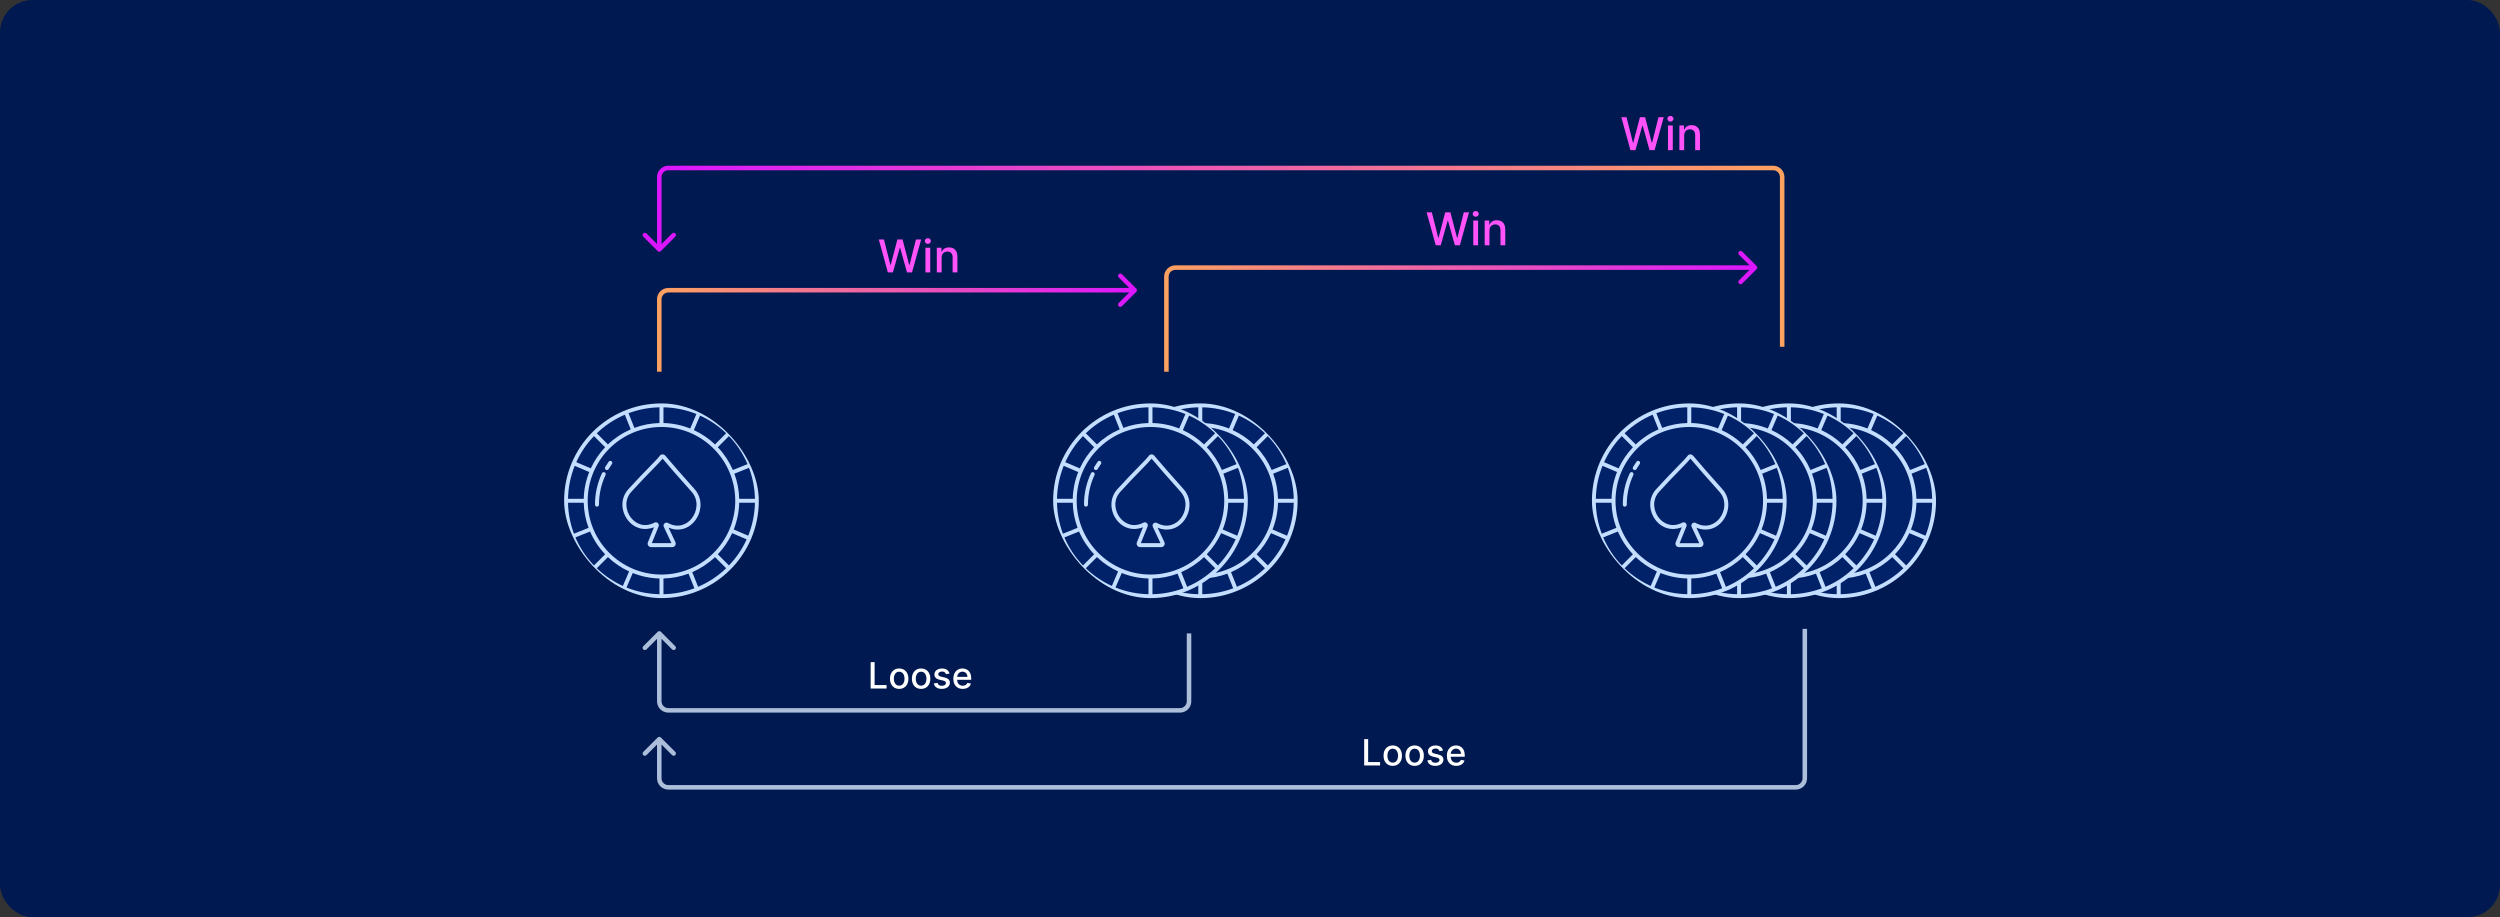 <svg xmlns="http://www.w3.org/2000/svg" width="616" height="226" viewBox="0 0 616 226" fill="none"><rect x="0" y="0" width="616" height="226" fill="#333333" stroke="none"/><rect width="616" height="226" rx="8" fill="#001950"></rect><g clip-path="url(#clip0_7718_34027)"><rect x="139" y="99.401" width="47.973" height="47.973" rx="23.986" fill="#C4DEFF"></rect><path fill-rule="evenodd" clip-rule="evenodd" d="M163.477 104.235C165.737 104.29 167.969 104.748 170.068 105.586L171.596 102.013C169.012 100.975 166.261 100.415 163.477 100.361V104.235ZM149.797 109.505L147.051 106.759C149.058 104.828 151.399 103.278 153.961 102.185L155.407 105.793C153.333 106.691 151.434 107.947 149.797 109.505ZM146.357 107.452L149.103 110.198C147.648 111.728 146.455 113.488 145.571 115.406L141.997 113.877C143.076 111.503 144.55 109.331 146.357 107.452ZM143.834 123.878H139.96C140.011 126.484 140.505 129.063 141.42 131.504L145.027 130.058C144.289 128.079 143.886 125.99 143.834 123.878ZM141.612 114.778L145.185 116.306C144.347 118.406 143.889 120.638 143.834 122.898H139.96C140.014 120.113 140.574 117.362 141.612 114.778ZM179.616 107.452C181.547 109.459 183.096 111.8 184.189 114.362L180.581 115.808C179.683 113.734 178.427 111.835 176.87 110.198L179.616 107.452ZM180.948 116.717C181.686 118.697 182.089 120.785 182.141 122.898H186.015C185.964 120.291 185.47 117.712 184.554 115.271L180.948 116.717ZM162.495 100.361V104.235C160.383 104.287 158.295 104.69 156.315 105.428L154.869 101.821C157.31 100.906 159.889 100.412 162.495 100.361ZM178.923 106.759C177.044 104.952 174.871 103.477 172.498 102.398L170.969 105.973C172.887 106.856 174.646 108.049 176.177 109.505L178.923 106.759ZM141.785 132.414L145.393 130.968C146.291 133.041 147.547 134.94 149.104 136.578L146.358 139.324C144.428 137.317 142.878 134.975 141.785 132.414ZM160.773 115.688L160.773 115.688L160.766 115.696L160.755 115.706L160.755 115.706L160.755 115.706L160.755 115.707C159.462 117.028 157.693 118.835 155.571 121.173C153.705 123.229 154.201 125.913 155.451 127.537C156.583 129.007 158.705 130.105 161.261 128.776C161.395 128.707 161.546 128.68 161.695 128.7C161.844 128.719 161.984 128.784 162.095 128.885C162.206 128.986 162.284 129.118 162.317 129.265C162.351 129.412 162.338 129.565 162.282 129.704L160.611 133.836H165.451L163.565 129.818C163.499 129.678 163.479 129.52 163.509 129.367C163.538 129.214 163.615 129.075 163.728 128.969C163.842 128.862 163.986 128.795 164.141 128.776C164.295 128.757 164.452 128.787 164.587 128.863C167.135 130.261 169.278 129.203 170.436 127.747C171.804 126.025 172.234 123.213 170.408 121.171C166.858 117.202 164.975 115.026 163.27 113.014C162.789 113.627 161.969 114.465 160.773 115.688ZM162.988 105.209C173.012 105.209 181.166 113.364 181.166 123.388C181.166 133.412 173.011 141.567 162.988 141.567C152.964 141.567 144.809 133.412 144.809 123.388C144.809 113.364 152.963 105.209 162.988 105.209ZM147.587 124.35C147.581 121.819 148.135 119.317 149.208 117.024C149.262 116.907 149.267 116.772 149.222 116.651C149.178 116.53 149.087 116.431 148.97 116.376C148.853 116.322 148.719 116.315 148.597 116.359C148.475 116.403 148.376 116.493 148.32 116.609C147.186 119.032 146.6 121.675 146.606 124.35C146.606 124.48 146.658 124.605 146.75 124.697C146.842 124.789 146.967 124.84 147.096 124.84C147.226 124.84 147.351 124.789 147.443 124.697C147.535 124.605 147.587 124.48 147.587 124.35ZM149.969 115.578C150.22 115.15 150.493 114.728 150.78 114.323V114.324C150.856 114.218 150.886 114.086 150.864 113.958C150.842 113.83 150.77 113.716 150.664 113.64C150.558 113.565 150.427 113.535 150.299 113.557C150.171 113.579 150.056 113.65 149.981 113.756C149.678 114.184 149.389 114.63 149.124 115.081C149.09 115.137 149.068 115.199 149.059 115.263C149.049 115.327 149.053 115.392 149.068 115.455C149.084 115.518 149.113 115.577 149.152 115.629C149.19 115.681 149.239 115.724 149.295 115.757C149.351 115.79 149.413 115.812 149.477 115.82C149.541 115.829 149.607 115.825 149.669 115.808C149.732 115.792 149.791 115.763 149.842 115.723C149.894 115.684 149.937 115.634 149.969 115.578ZM168.155 130.359C169.335 130.075 170.39 129.383 171.205 128.357C172.829 126.313 173.329 122.964 171.141 120.517C167.547 116.499 165.665 114.323 163.946 112.293C163.858 112.186 163.747 112.101 163.622 112.043C163.497 111.986 163.361 111.957 163.223 111.959C163.099 111.963 162.977 111.996 162.868 112.053C162.758 112.111 162.663 112.193 162.59 112.293C162.166 112.864 161.286 113.764 160.067 115.009L160.061 115.016C158.762 116.344 156.985 118.16 154.847 120.514C153.867 121.575 153.336 122.974 153.365 124.418C153.393 125.766 153.853 127.068 154.677 128.134C156.275 130.209 158.761 130.872 161.144 129.909L159.64 133.629C159.587 133.76 159.567 133.902 159.582 134.043C159.597 134.183 159.646 134.318 159.725 134.435C159.804 134.553 159.91 134.649 160.035 134.715C160.16 134.781 160.299 134.816 160.441 134.816H165.637C165.783 134.816 165.926 134.779 166.053 134.709C166.18 134.639 166.288 134.538 166.366 134.416C166.444 134.293 166.49 134.153 166.499 134.007C166.508 133.862 166.481 133.717 166.419 133.586L164.749 130.028C165.886 130.509 167.051 130.624 168.155 130.359ZM149.797 137.271L147.051 140.017C148.93 141.824 151.103 143.298 153.476 144.377L155.005 140.803C153.087 139.919 151.327 138.726 149.797 137.271ZM172.013 144.59L170.566 140.982C172.64 140.084 174.539 138.828 176.176 137.271L178.922 140.017C176.915 141.947 174.574 143.497 172.013 144.59ZM163.477 142.54V146.414C166.083 146.363 168.662 145.87 171.103 144.954L169.657 141.347C167.677 142.085 165.589 142.488 163.477 142.54ZM162.497 146.415C159.712 146.36 156.961 145.801 154.377 144.763L155.905 141.19C158.005 142.028 160.237 142.485 162.497 142.54V146.415ZM176.87 136.578L179.616 139.324C181.423 137.445 182.897 135.272 183.976 132.899L180.402 131.37C179.519 133.288 178.325 135.047 176.87 136.578ZM184.362 131.998L180.789 130.469C181.627 128.37 182.084 126.138 182.14 123.878H186.014C185.96 126.662 185.4 129.413 184.362 131.998Z" fill="#012169"></path></g><rect x="271.762" y="99.401" width="47.973" height="47.973" rx="23.986" fill="#C4DEFF"></rect><path fill-rule="evenodd" clip-rule="evenodd" d="M296.239 104.235C298.499 104.29 300.731 104.748 302.831 105.586L304.359 102.013C301.775 100.975 299.024 100.415 296.239 100.361V104.235ZM282.558 109.505L279.813 106.759C281.82 104.828 284.161 103.278 286.722 102.185L288.168 105.793C286.095 106.691 284.196 107.947 282.558 109.505ZM279.121 107.452L281.867 110.198C280.412 111.728 279.218 113.488 278.335 115.406L274.761 113.877C275.839 111.503 277.314 109.331 279.121 107.452ZM276.597 123.878H272.723C272.774 126.484 273.268 129.063 274.183 131.504L277.79 130.059C277.052 128.079 276.649 125.99 276.597 123.878ZM274.375 114.778L277.947 116.306C277.11 118.406 276.652 120.638 276.597 122.898H272.723C272.777 120.113 273.337 117.362 274.375 114.778ZM312.379 107.452C314.309 109.459 315.859 111.8 316.952 114.362L313.344 115.808C312.446 113.734 311.19 111.835 309.633 110.198L312.379 107.452ZM313.711 116.717C314.448 118.697 314.851 120.786 314.903 122.898H318.777C318.726 120.291 318.232 117.712 317.317 115.271L313.711 116.717ZM295.258 100.361V104.235C293.146 104.287 291.057 104.69 289.077 105.428L287.632 101.821C290.073 100.906 292.652 100.412 295.258 100.361ZM311.685 106.759C309.806 104.952 307.634 103.477 305.26 102.398L303.731 105.973C305.65 106.856 307.409 108.049 308.939 109.505L311.685 106.759ZM274.548 132.414L278.156 130.968C279.054 133.041 280.31 134.941 281.867 136.578L279.121 139.324C277.191 137.317 275.641 134.975 274.548 132.414ZM293.537 115.688L293.537 115.688L293.529 115.696L293.519 115.706C292.226 117.028 290.457 118.835 288.335 121.173C286.468 123.229 286.964 125.913 288.215 127.537C289.347 129.007 291.468 130.105 294.025 128.777C294.159 128.707 294.31 128.68 294.459 128.7C294.608 128.719 294.747 128.784 294.859 128.885C294.97 128.986 295.047 129.119 295.081 129.265C295.114 129.412 295.102 129.565 295.046 129.704L293.375 133.837H298.215L296.329 129.819C296.263 129.678 296.243 129.52 296.272 129.367C296.302 129.214 296.379 129.075 296.492 128.969C296.606 128.862 296.75 128.795 296.905 128.776C297.059 128.757 297.215 128.788 297.351 128.863C299.898 130.261 302.042 129.203 303.199 127.748C304.568 126.025 304.998 123.213 303.171 121.171C299.622 117.203 297.739 115.026 296.034 113.015C295.553 113.627 294.733 114.465 293.537 115.688ZM295.749 105.209C305.774 105.209 313.928 113.364 313.928 123.388C313.928 133.412 305.773 141.567 295.749 141.567C285.725 141.567 277.57 133.412 277.57 123.388C277.57 113.364 285.725 105.209 295.749 105.209ZM280.348 124.35C280.342 121.819 280.896 119.317 281.97 117.024C282.024 116.907 282.029 116.773 281.984 116.651C281.94 116.53 281.849 116.431 281.732 116.376C281.615 116.322 281.481 116.315 281.359 116.359C281.237 116.403 281.138 116.493 281.082 116.609C279.947 119.032 279.362 121.675 279.368 124.35C279.368 124.48 279.42 124.605 279.512 124.697C279.604 124.789 279.728 124.841 279.858 124.841C279.988 124.841 280.113 124.789 280.205 124.697C280.297 124.605 280.348 124.48 280.348 124.35ZM282.731 115.578C282.982 115.15 283.255 114.728 283.542 114.324V114.324C283.617 114.218 283.647 114.086 283.626 113.958C283.604 113.83 283.532 113.716 283.426 113.64C283.32 113.565 283.189 113.535 283.06 113.557C282.932 113.579 282.818 113.65 282.743 113.756C282.439 114.184 282.151 114.63 281.886 115.082C281.852 115.137 281.83 115.199 281.82 115.263C281.811 115.327 281.814 115.392 281.83 115.455C281.846 115.518 281.874 115.577 281.913 115.629C281.952 115.681 282.001 115.725 282.057 115.757C282.113 115.79 282.175 115.812 282.239 115.82C282.303 115.829 282.369 115.825 282.431 115.808C282.494 115.792 282.553 115.763 282.604 115.723C282.655 115.684 282.698 115.634 282.731 115.578ZM300.917 130.359C302.097 130.075 303.151 129.383 303.967 128.357C305.591 126.313 306.091 122.964 303.903 120.517C300.309 116.499 298.427 114.323 296.707 112.293C296.62 112.186 296.509 112.101 296.384 112.044C296.259 111.986 296.122 111.957 295.984 111.96C295.861 111.964 295.739 111.996 295.63 112.053C295.52 112.111 295.425 112.193 295.351 112.293C294.928 112.864 294.048 113.764 292.829 115.009L292.822 115.016C291.524 116.344 289.746 118.16 287.609 120.514C286.629 121.575 286.098 122.974 286.126 124.418C286.155 125.766 286.615 127.068 287.439 128.134C289.037 130.21 291.523 130.872 293.906 129.909L292.402 133.629C292.349 133.76 292.329 133.902 292.344 134.043C292.358 134.183 292.407 134.318 292.486 134.435C292.565 134.553 292.672 134.649 292.797 134.715C292.922 134.781 293.061 134.816 293.202 134.816H298.399C298.544 134.816 298.687 134.779 298.815 134.709C298.942 134.639 299.05 134.538 299.128 134.416C299.206 134.293 299.251 134.153 299.261 134.008C299.27 133.862 299.242 133.717 299.181 133.586L297.51 130.028C298.647 130.509 299.813 130.624 300.917 130.359ZM282.559 137.271L279.813 140.017C281.692 141.824 283.864 143.298 286.238 144.377L287.767 140.803C285.849 139.919 284.089 138.726 282.559 137.271ZM304.775 144.59L303.329 140.982C305.403 140.084 307.302 138.828 308.939 137.271L311.685 140.017C309.678 141.948 307.337 143.497 304.775 144.59ZM296.239 142.54V146.415C298.846 146.363 301.425 145.87 303.866 144.954L302.42 141.347C300.44 142.085 298.351 142.488 296.239 142.54ZM295.259 146.415C292.475 146.361 289.724 145.801 287.14 144.763L288.668 141.19C290.768 142.028 293 142.485 295.259 142.541V146.415ZM309.633 136.578L312.379 139.324C314.186 137.445 315.66 135.272 316.739 132.899L313.165 131.37C312.281 133.288 311.088 135.048 309.633 136.578ZM317.125 131.998L313.552 130.469C314.39 128.37 314.847 126.138 314.903 123.878H318.777C318.722 126.662 318.163 129.413 317.125 131.998Z" fill="#012169"></path><rect x="259.49" y="99.401" width="47.973" height="47.973" rx="23.986" fill="#C4DEFF"></rect><path fill-rule="evenodd" clip-rule="evenodd" d="M283.966 104.235C286.226 104.29 288.458 104.748 290.558 105.586L292.086 102.013C289.502 100.975 286.75 100.415 283.966 100.361V104.235ZM270.286 109.505L267.54 106.759C269.547 104.828 271.889 103.278 274.45 102.185L275.896 105.793C273.822 106.691 271.923 107.947 270.286 109.505ZM266.847 107.452L269.593 110.198C268.137 111.728 266.944 113.488 266.061 115.406L262.486 113.877C263.565 111.503 265.04 109.331 266.847 107.452ZM264.323 123.878H260.449C260.5 126.484 260.994 129.063 261.91 131.504L265.516 130.058C264.779 128.079 264.375 125.99 264.323 123.878ZM262.101 114.778L265.674 116.306C264.836 118.406 264.379 120.638 264.323 122.898H260.449C260.503 120.113 261.063 117.362 262.101 114.778ZM300.105 107.452C302.036 109.459 303.586 111.8 304.679 114.362L301.071 115.808C300.173 113.734 298.917 111.835 297.36 110.198L300.105 107.452ZM301.438 116.717C302.175 118.697 302.578 120.785 302.63 122.898H306.504C306.453 120.291 305.959 117.712 305.044 115.271L301.438 116.717ZM282.985 100.361V104.235C280.873 104.287 278.784 104.69 276.804 105.428L275.359 101.821C277.8 100.906 280.379 100.412 282.985 100.361ZM299.412 106.759C297.533 104.952 295.36 103.477 292.987 102.398L291.458 105.973C293.376 106.856 295.136 108.049 296.666 109.505L299.412 106.759ZM262.274 132.414L265.882 130.968C266.779 133.041 268.036 134.94 269.593 136.578L266.847 139.324C264.916 137.317 263.367 134.975 262.274 132.414ZM281.262 115.688L281.262 115.688L281.255 115.696L281.244 115.706L281.244 115.706L281.244 115.706L281.244 115.707C279.951 117.028 278.183 118.835 276.06 121.173C274.194 123.229 274.69 125.913 275.941 127.537C277.073 129.007 279.194 130.105 281.751 128.776C281.884 128.707 282.035 128.68 282.184 128.7C282.334 128.719 282.473 128.784 282.584 128.885C282.695 128.986 282.773 129.118 282.806 129.265C282.84 129.412 282.828 129.565 282.771 129.704L281.101 133.836H285.941L284.054 129.818C283.988 129.678 283.968 129.52 283.998 129.367C284.027 129.214 284.104 129.075 284.218 128.969C284.331 128.862 284.476 128.795 284.63 128.776C284.784 128.757 284.941 128.787 285.077 128.863C287.624 130.261 289.768 129.203 290.925 127.747C292.294 126.025 292.723 123.213 290.897 121.171C287.348 117.202 285.464 115.026 283.759 113.014C283.278 113.627 282.459 114.465 281.262 115.688ZM283.477 105.209C293.501 105.209 301.656 113.364 301.656 123.388C301.656 133.412 293.501 141.567 283.477 141.567C273.453 141.567 265.298 133.412 265.298 123.388C265.298 113.364 273.452 105.209 283.477 105.209ZM268.076 124.35C268.07 121.819 268.624 119.317 269.697 117.024C269.751 116.907 269.756 116.772 269.712 116.651C269.667 116.53 269.576 116.431 269.459 116.376C269.342 116.322 269.208 116.315 269.086 116.359C268.965 116.403 268.865 116.493 268.809 116.609C267.675 119.032 267.09 121.675 267.096 124.35C267.096 124.48 267.147 124.605 267.239 124.697C267.331 124.789 267.456 124.84 267.586 124.84C267.716 124.84 267.84 124.789 267.932 124.697C268.024 124.605 268.076 124.48 268.076 124.35ZM270.458 115.578C270.71 115.15 270.983 114.728 271.27 114.323V114.324C271.345 114.218 271.375 114.086 271.353 113.958C271.331 113.83 271.26 113.716 271.154 113.64C271.048 113.565 270.916 113.535 270.788 113.557C270.66 113.579 270.546 113.65 270.47 113.756C270.167 114.184 269.879 114.63 269.613 115.081C269.58 115.137 269.558 115.199 269.548 115.263C269.538 115.327 269.542 115.392 269.558 115.455C269.574 115.518 269.602 115.577 269.641 115.629C269.68 115.681 269.729 115.724 269.784 115.757C269.84 115.79 269.902 115.812 269.966 115.82C270.031 115.829 270.096 115.825 270.159 115.808C270.221 115.792 270.28 115.763 270.332 115.723C270.383 115.684 270.426 115.634 270.458 115.578ZM288.644 130.359C289.824 130.075 290.879 129.383 291.694 128.357C293.319 126.313 293.818 122.964 291.63 120.517C288.036 116.499 286.154 114.323 284.435 112.293C284.347 112.186 284.237 112.101 284.112 112.043C283.986 111.986 283.85 111.957 283.712 111.959C283.588 111.963 283.467 111.996 283.357 112.053C283.247 112.111 283.152 112.193 283.079 112.293C282.656 112.864 281.775 113.764 280.556 115.009L280.55 115.016C279.251 116.344 277.474 118.16 275.337 120.514C274.357 121.575 273.825 122.974 273.854 124.418C273.882 125.766 274.342 127.068 275.166 128.134C276.764 130.209 279.25 130.872 281.633 129.909L280.13 133.629C280.076 133.76 280.056 133.902 280.071 134.043C280.086 134.183 280.135 134.318 280.214 134.435C280.293 134.553 280.4 134.649 280.524 134.715C280.649 134.781 280.788 134.816 280.93 134.816H286.126C286.272 134.816 286.415 134.779 286.542 134.709C286.67 134.639 286.777 134.538 286.855 134.416C286.933 134.293 286.979 134.153 286.988 134.007C286.997 133.862 286.97 133.717 286.908 133.586L285.238 130.028C286.375 130.509 287.54 130.624 288.644 130.359ZM270.286 137.271L267.54 140.017C269.419 141.824 271.592 143.298 273.965 144.377L275.494 140.803C273.576 139.919 271.816 138.726 270.286 137.271ZM292.502 144.59L291.056 140.982C293.129 140.084 295.028 138.828 296.666 137.271L299.412 140.017C297.405 141.947 295.063 143.497 292.502 144.59ZM283.966 142.54V146.414C286.573 146.363 289.151 145.87 291.592 144.954L290.147 141.347C288.167 142.085 286.078 142.488 283.966 142.54ZM282.986 146.415C280.202 146.36 277.45 145.801 274.866 144.763L276.394 141.19C278.494 142.028 280.726 142.485 282.986 142.54V146.415ZM297.36 136.578L300.105 139.324C301.912 137.445 303.387 135.272 304.466 132.899L300.892 131.37C300.008 133.288 298.815 135.047 297.36 136.578ZM304.851 131.998L301.278 130.469C302.116 128.37 302.574 126.138 302.629 123.878H306.503C306.449 126.662 305.889 129.413 304.851 131.998Z" fill="#012169"></path><rect x="429.068" y="99.401" width="47.973" height="47.973" rx="23.986" fill="#C4DEFF"></rect><path fill-rule="evenodd" clip-rule="evenodd" d="M453.546 104.235C455.806 104.29 458.038 104.748 460.137 105.586L461.665 102.013C459.081 100.975 456.33 100.415 453.546 100.361V104.235ZM439.865 109.505L437.119 106.759C439.126 104.828 441.467 103.278 444.029 102.185L445.475 105.793C443.401 106.691 441.502 107.947 439.865 109.505ZM436.427 107.452L439.173 110.198C437.717 111.728 436.524 113.488 435.641 115.406L432.066 113.877C433.145 111.503 434.62 109.331 436.427 107.452ZM433.902 123.878H430.028C430.079 126.484 430.573 129.063 431.489 131.504L435.096 130.058C434.358 128.079 433.955 125.99 433.902 123.878ZM431.68 114.778L435.253 116.306C434.415 118.406 433.958 120.638 433.902 122.898H430.028C430.082 120.113 430.642 117.362 431.68 114.778ZM469.684 107.452C471.615 109.459 473.164 111.8 474.258 114.362L470.65 115.808C469.752 113.734 468.495 111.835 466.938 110.198L469.684 107.452ZM471.016 116.717C471.754 118.697 472.157 120.785 472.209 122.898H476.083C476.032 120.291 475.538 117.712 474.622 115.271L471.016 116.717ZM452.565 100.361V104.235C450.452 104.287 448.364 104.69 446.384 105.428L444.938 101.821C447.379 100.906 449.958 100.412 452.565 100.361ZM468.992 106.758C467.113 104.951 464.94 103.477 462.567 102.398L461.038 105.973C462.956 106.856 464.715 108.049 466.246 109.504L468.992 106.758ZM431.853 132.414L435.461 130.968C436.359 133.041 437.615 134.94 439.172 136.578L436.426 139.324C434.496 137.317 432.946 134.975 431.853 132.414ZM450.842 115.688L450.842 115.688L450.835 115.696L450.824 115.706C449.531 117.028 447.763 118.835 445.64 121.173C443.774 123.229 444.27 125.913 445.52 127.537C446.652 129.007 448.774 130.105 451.33 128.776C451.464 128.707 451.615 128.68 451.764 128.7C451.913 128.719 452.053 128.784 452.164 128.885C452.275 128.986 452.353 129.118 452.386 129.265C452.42 129.411 452.407 129.565 452.351 129.704L450.68 133.836H455.52L453.634 129.818C453.568 129.678 453.548 129.52 453.578 129.367C453.607 129.214 453.684 129.075 453.797 128.968C453.911 128.862 454.055 128.795 454.21 128.776C454.364 128.757 454.521 128.787 454.657 128.863C457.204 130.261 459.347 129.203 460.505 127.747C461.873 126.025 462.303 123.213 460.477 121.171C456.927 117.202 455.044 115.026 453.339 113.014C452.858 113.627 452.038 114.465 450.842 115.688ZM453.056 105.209C463.08 105.209 471.234 113.364 471.234 123.388C471.234 133.412 463.079 141.567 453.056 141.567C443.032 141.567 434.877 133.412 434.877 123.388C434.877 113.364 443.031 105.209 453.056 105.209ZM437.655 124.35C437.649 121.819 438.203 119.317 439.276 117.024C439.33 116.907 439.335 116.773 439.291 116.651C439.246 116.53 439.155 116.431 439.038 116.376C438.921 116.322 438.787 116.315 438.665 116.359C438.543 116.403 438.444 116.493 438.388 116.609C437.254 119.032 436.668 121.675 436.674 124.35C436.674 124.48 436.726 124.605 436.818 124.697C436.91 124.789 437.035 124.84 437.165 124.84C437.294 124.84 437.419 124.789 437.511 124.697C437.603 124.605 437.655 124.48 437.655 124.35ZM440.037 115.578C440.288 115.15 440.561 114.728 440.848 114.324V114.324C440.924 114.218 440.954 114.086 440.932 113.958C440.91 113.83 440.838 113.716 440.732 113.64C440.626 113.565 440.495 113.535 440.367 113.557C440.239 113.579 440.124 113.65 440.049 113.756C439.746 114.184 439.457 114.63 439.192 115.082C439.158 115.137 439.136 115.199 439.127 115.263C439.117 115.327 439.121 115.392 439.136 115.455C439.152 115.518 439.181 115.577 439.22 115.629C439.259 115.681 439.307 115.724 439.363 115.757C439.419 115.79 439.481 115.812 439.545 115.82C439.61 115.829 439.675 115.825 439.738 115.808C439.8 115.792 439.859 115.763 439.91 115.723C439.962 115.684 440.005 115.634 440.037 115.578ZM458.223 130.359C459.403 130.075 460.458 129.383 461.273 128.357C462.897 126.313 463.397 122.964 461.209 120.517C457.615 116.499 455.733 114.323 454.014 112.293C453.926 112.186 453.815 112.101 453.69 112.044C453.565 111.986 453.429 111.957 453.291 111.959C453.167 111.963 453.046 111.996 452.936 112.053C452.826 112.111 452.731 112.193 452.658 112.293C452.234 112.864 451.354 113.764 450.135 115.009L450.129 115.016C448.83 116.343 447.053 118.16 444.915 120.514C443.935 121.575 443.404 122.974 443.433 124.418C443.461 125.766 443.921 127.068 444.745 128.134C446.343 130.209 448.829 130.872 451.212 129.909L449.708 133.629C449.655 133.76 449.635 133.902 449.65 134.043C449.665 134.183 449.714 134.318 449.793 134.435C449.872 134.553 449.978 134.649 450.103 134.715C450.228 134.781 450.367 134.816 450.509 134.816H455.705C455.851 134.816 455.994 134.779 456.121 134.709C456.248 134.639 456.356 134.538 456.434 134.416C456.512 134.293 456.558 134.153 456.567 134.007C456.576 133.862 456.549 133.717 456.487 133.586L454.817 130.028C455.954 130.509 457.119 130.624 458.223 130.359ZM439.865 137.271L437.119 140.017C438.998 141.824 441.171 143.298 443.544 144.377L445.073 140.803C443.155 139.919 441.395 138.726 439.865 137.271ZM462.082 144.59L460.636 140.982C462.709 140.084 464.608 138.828 466.246 137.271L468.991 140.017C466.984 141.947 464.643 143.497 462.082 144.59ZM453.546 142.54V146.414C456.152 146.363 458.731 145.87 461.172 144.954L459.726 141.347C457.747 142.085 455.658 142.488 453.546 142.54ZM452.565 146.415C449.781 146.361 447.029 145.801 444.445 144.763L445.973 141.19C448.073 142.028 450.305 142.485 452.565 142.541V146.415ZM466.938 136.578L469.684 139.324C471.491 137.445 472.966 135.272 474.045 132.899L470.47 131.37C469.587 133.288 468.394 135.047 466.938 136.578ZM474.43 131.997L470.857 130.469C471.695 128.37 472.153 126.138 472.208 123.878H476.082C476.028 126.662 475.468 129.413 474.43 131.997Z" fill="#012169"></path><rect x="416.796" y="99.401" width="47.973" height="47.973" rx="23.986" fill="#C4DEFF"></rect><path fill-rule="evenodd" clip-rule="evenodd" d="M441.272 104.235C443.532 104.29 445.764 104.748 447.864 105.586L449.392 102.013C446.808 100.975 444.057 100.415 441.272 100.361V104.235ZM427.593 109.505L424.847 106.759C426.854 104.828 429.195 103.278 431.756 102.185L433.203 105.793C431.129 106.691 429.23 107.947 427.593 109.505ZM424.153 107.452L426.899 110.198C425.444 111.728 424.251 113.488 423.367 115.406L419.793 113.877C420.872 111.503 422.346 109.331 424.153 107.452ZM421.63 123.878H417.756C417.807 126.484 418.301 129.063 419.216 131.504L422.823 130.058C422.085 128.079 421.682 125.99 421.63 123.878ZM419.408 114.778L422.981 116.306C422.143 118.406 421.685 120.638 421.63 122.898H417.756C417.81 120.113 418.37 117.362 419.408 114.778ZM457.412 107.452C459.342 109.459 460.892 111.8 461.985 114.362L458.377 115.808C457.479 113.734 456.223 111.835 454.666 110.198L457.412 107.452ZM458.744 116.717C459.482 118.697 459.885 120.785 459.937 122.898H463.811C463.76 120.291 463.266 117.712 462.35 115.271L458.744 116.717ZM440.291 100.361V104.235C438.179 104.287 436.09 104.69 434.111 105.428L432.665 101.821C435.106 100.906 437.685 100.412 440.291 100.361ZM456.719 106.759C454.84 104.952 452.667 103.477 450.294 102.398L448.765 105.973C450.683 106.856 452.442 108.049 453.972 109.505L456.719 106.759ZM419.581 132.414L423.189 130.968C424.087 133.041 425.343 134.94 426.9 136.578L424.154 139.324C422.224 137.317 420.674 134.975 419.581 132.414ZM438.569 115.688L438.569 115.688L438.561 115.696L438.551 115.706L438.551 115.706L438.551 115.706L438.551 115.707C437.258 117.028 435.489 118.835 433.367 121.173C431.5 123.229 431.996 125.913 433.247 127.537C434.379 129.007 436.501 130.105 439.057 128.776C439.191 128.707 439.342 128.68 439.491 128.7C439.64 128.719 439.78 128.784 439.891 128.885C440.002 128.986 440.08 129.118 440.113 129.265C440.147 129.412 440.134 129.565 440.078 129.704L438.407 133.836H443.247L441.361 129.818C441.295 129.678 441.275 129.52 441.304 129.367C441.334 129.214 441.411 129.075 441.524 128.969C441.638 128.862 441.782 128.795 441.937 128.776C442.091 128.757 442.247 128.787 442.383 128.863C444.931 130.261 447.074 129.203 448.231 127.747C449.6 126.025 450.03 123.213 448.204 121.171C444.654 117.202 442.771 115.026 441.066 113.014C440.585 113.627 439.765 114.465 438.569 115.688ZM440.783 105.209C450.808 105.209 458.962 113.364 458.962 123.388C458.962 133.412 450.807 141.567 440.783 141.567C430.76 141.567 422.605 133.412 422.605 123.388C422.605 113.364 430.759 105.209 440.783 105.209ZM425.382 124.35C425.377 121.819 425.93 119.317 427.004 117.024C427.058 116.907 427.063 116.772 427.018 116.651C426.974 116.53 426.883 116.431 426.766 116.376C426.649 116.322 426.515 116.315 426.393 116.359C426.271 116.403 426.172 116.493 426.116 116.609C424.982 119.032 424.396 121.675 424.402 124.35C424.402 124.48 424.454 124.605 424.546 124.697C424.638 124.789 424.762 124.84 424.892 124.84C425.022 124.84 425.147 124.789 425.239 124.697C425.331 124.605 425.382 124.48 425.382 124.35ZM427.765 115.578C428.016 115.15 428.289 114.728 428.576 114.323V114.324C428.652 114.218 428.682 114.086 428.66 113.958C428.638 113.83 428.566 113.716 428.46 113.64C428.354 113.565 428.223 113.535 428.095 113.557C427.966 113.579 427.852 113.65 427.777 113.756C427.474 114.184 427.185 114.63 426.92 115.081C426.886 115.137 426.864 115.199 426.855 115.263C426.845 115.327 426.848 115.392 426.864 115.455C426.88 115.518 426.909 115.577 426.947 115.629C426.986 115.681 427.035 115.724 427.091 115.757C427.147 115.79 427.209 115.812 427.273 115.82C427.337 115.829 427.403 115.825 427.465 115.808C427.528 115.792 427.587 115.763 427.638 115.723C427.69 115.684 427.733 115.634 427.765 115.578ZM445.951 130.359C447.131 130.075 448.186 129.383 449.001 128.357C450.625 126.313 451.125 122.964 448.937 120.517C445.343 116.499 443.461 114.323 441.742 112.293C441.654 112.186 441.543 112.101 441.418 112.043C441.293 111.986 441.156 111.957 441.019 111.959C440.895 111.963 440.773 111.996 440.664 112.053C440.554 112.111 440.459 112.193 440.386 112.293C439.962 112.864 439.082 113.764 437.863 115.009L437.856 115.016C436.558 116.344 434.781 118.16 432.643 120.514C431.663 121.575 431.132 122.974 431.161 124.418C431.189 125.766 431.649 127.068 432.473 128.134C434.071 130.209 436.557 130.872 438.94 129.909L437.436 133.629C437.383 133.76 437.363 133.902 437.378 134.043C437.393 134.183 437.442 134.318 437.521 134.435C437.6 134.553 437.706 134.649 437.831 134.715C437.956 134.781 438.095 134.816 438.237 134.816H443.433C443.578 134.816 443.721 134.779 443.849 134.709C443.976 134.639 444.084 134.538 444.162 134.416C444.24 134.293 444.285 134.153 444.295 134.007C444.304 133.862 444.276 133.717 444.215 133.586L442.545 130.028C443.682 130.509 444.847 130.624 445.951 130.359ZM427.593 137.271L424.847 140.017C426.726 141.824 428.899 143.298 431.272 144.377L432.801 140.803C430.883 139.919 429.123 138.726 427.593 137.271ZM449.808 144.59L448.362 140.982C450.436 140.084 452.335 138.828 453.972 137.271L456.718 140.017C454.711 141.947 452.37 143.497 449.808 144.59ZM441.272 142.54V146.414C443.879 146.363 446.458 145.87 448.899 144.954L447.453 141.347C445.473 142.085 443.385 142.488 441.272 142.54ZM440.293 146.415C437.508 146.36 434.757 145.801 432.173 144.763L433.701 141.19C435.801 142.028 438.033 142.485 440.293 142.54V146.415ZM454.666 136.578L457.412 139.324C459.219 137.445 460.693 135.272 461.772 132.899L458.198 131.37C457.314 133.288 456.121 135.047 454.666 136.578ZM462.158 131.998L458.585 130.469C459.423 128.37 459.88 126.138 459.936 123.878H463.81C463.756 126.662 463.196 129.413 462.158 131.998Z" fill="#012169"></path><rect x="404.524" y="99.401" width="47.973" height="47.973" rx="23.986" fill="#C4DEFF"></rect><path fill-rule="evenodd" clip-rule="evenodd" d="M429.002 104.235C431.262 104.29 433.494 104.748 435.593 105.586L437.122 102.013C434.537 100.975 431.786 100.415 429.002 100.361V104.235ZM415.321 109.505L412.575 106.759C414.582 104.828 416.923 103.278 419.485 102.185L420.931 105.793C418.857 106.691 416.958 107.947 415.321 109.505ZM411.883 107.452L414.629 110.198C413.173 111.728 411.98 113.488 411.097 115.406L407.522 113.877C408.601 111.503 410.076 109.331 411.883 107.452ZM409.358 123.878H405.484C405.535 126.484 406.029 129.063 406.945 131.504L410.552 130.059C409.814 128.079 409.411 125.99 409.358 123.878ZM407.136 114.778L410.709 116.306C409.871 118.406 409.414 120.638 409.358 122.898H405.484C405.538 120.113 406.098 117.362 407.136 114.778ZM445.14 107.452C447.071 109.459 448.621 111.8 449.714 114.362L446.106 115.808C445.208 113.734 443.952 111.835 442.394 110.198L445.14 107.452ZM446.472 116.717C447.21 118.697 447.613 120.786 447.665 122.898H451.539C451.488 120.291 450.994 117.712 450.078 115.271L446.472 116.717ZM428.021 100.361V104.235C425.908 104.287 423.82 104.69 421.84 105.428L420.394 101.821C422.835 100.906 425.414 100.412 428.021 100.361ZM444.448 106.759C442.569 104.952 440.396 103.477 438.023 102.398L436.494 105.973C438.412 106.856 440.172 108.049 441.702 109.505L444.448 106.759ZM407.309 132.414L410.917 130.968C411.815 133.041 413.071 134.941 414.628 136.578L411.882 139.324C409.952 137.317 408.402 134.975 407.309 132.414ZM426.297 115.688L426.297 115.688L426.29 115.696L426.279 115.706C424.986 117.028 423.218 118.835 421.095 121.173C419.229 123.229 419.725 125.913 420.975 127.537C422.108 129.007 424.229 130.105 426.786 128.776C426.919 128.707 427.07 128.68 427.219 128.7C427.368 128.719 427.508 128.784 427.619 128.885C427.73 128.986 427.808 129.119 427.841 129.265C427.875 129.412 427.863 129.565 427.806 129.704L426.135 133.837H430.975L429.089 129.819C429.023 129.678 429.003 129.52 429.033 129.367C429.062 129.214 429.139 129.075 429.253 128.969C429.366 128.862 429.511 128.795 429.665 128.776C429.819 128.757 429.976 128.788 430.112 128.863C432.659 130.261 434.803 129.203 435.96 127.748C437.328 126.025 437.758 123.213 435.932 121.171C432.383 117.202 430.499 115.026 428.794 113.015C428.313 113.627 427.493 114.465 426.297 115.688ZM428.512 105.209C438.536 105.209 446.691 113.364 446.691 123.388C446.691 133.412 438.535 141.567 428.512 141.567C418.488 141.567 410.333 133.412 410.333 123.388C410.333 113.364 418.487 105.209 428.512 105.209ZM413.111 124.35C413.105 121.819 413.659 119.317 414.732 117.024C414.786 116.907 414.791 116.773 414.747 116.651C414.702 116.53 414.611 116.431 414.494 116.376C414.377 116.322 414.243 116.316 414.121 116.359C414 116.403 413.9 116.493 413.844 116.609C412.71 119.032 412.125 121.675 412.131 124.35C412.131 124.48 412.182 124.605 412.274 124.697C412.366 124.789 412.491 124.841 412.621 124.841C412.751 124.841 412.875 124.789 412.967 124.697C413.059 124.605 413.111 124.48 413.111 124.35ZM415.493 115.578C415.744 115.15 416.017 114.728 416.305 114.324V114.324C416.38 114.218 416.41 114.086 416.388 113.958C416.366 113.83 416.295 113.716 416.188 113.64C416.082 113.565 415.951 113.535 415.823 113.557C415.695 113.579 415.58 113.651 415.505 113.757C415.202 114.184 414.914 114.63 414.648 115.082C414.615 115.137 414.592 115.199 414.583 115.263C414.573 115.327 414.577 115.392 414.593 115.455C414.608 115.518 414.637 115.577 414.676 115.629C414.715 115.681 414.763 115.725 414.819 115.757C414.875 115.79 414.937 115.812 415.001 115.82C415.066 115.829 415.131 115.825 415.194 115.809C415.256 115.792 415.315 115.763 415.366 115.723C415.418 115.684 415.461 115.634 415.493 115.578ZM433.679 130.359C434.859 130.075 435.914 129.383 436.729 128.357C438.354 126.313 438.853 122.964 436.665 120.517C433.071 116.499 431.189 114.323 429.47 112.293C429.382 112.187 429.272 112.101 429.146 112.044C429.021 111.986 428.885 111.957 428.747 111.96C428.623 111.964 428.502 111.996 428.392 112.053C428.282 112.111 428.187 112.193 428.114 112.293C427.691 112.864 426.81 113.764 425.591 115.01L425.585 115.016C424.286 116.344 422.509 118.16 420.372 120.514C419.392 121.575 418.86 122.974 418.889 124.419C418.917 125.766 419.377 127.068 420.201 128.134C421.799 130.21 424.285 130.872 426.668 129.909L425.164 133.629C425.111 133.76 425.091 133.902 425.106 134.043C425.121 134.183 425.17 134.318 425.249 134.435C425.328 134.553 425.434 134.649 425.559 134.715C425.684 134.781 425.823 134.816 425.965 134.816H431.161C431.307 134.816 431.45 134.779 431.577 134.709C431.704 134.639 431.812 134.538 431.89 134.416C431.968 134.293 432.014 134.153 432.023 134.008C432.032 133.863 432.005 133.717 431.943 133.586L430.273 130.028C431.41 130.509 432.575 130.624 433.679 130.359ZM415.321 137.271L412.575 140.017C414.454 141.824 416.627 143.298 419 144.377L420.529 140.803C418.611 139.919 416.851 138.726 415.321 137.271ZM437.539 144.59L436.093 140.982C438.166 140.084 440.065 138.828 441.703 137.271L444.449 140.017C442.441 141.948 440.1 143.497 437.539 144.59ZM429.002 142.54V146.415C431.608 146.363 434.187 145.87 436.628 144.954L435.182 141.347C433.203 142.085 431.114 142.488 429.002 142.54ZM428.021 146.415C425.237 146.361 422.485 145.801 419.901 144.763L421.429 141.19C423.529 142.028 425.761 142.485 428.021 142.541V146.415ZM442.394 136.578L445.14 139.324C446.947 137.445 448.422 135.272 449.501 132.899L445.926 131.37C445.043 133.288 443.85 135.048 442.394 136.578ZM449.886 131.998L446.313 130.469C447.151 128.37 447.609 126.138 447.664 123.878H451.538C451.484 126.662 450.924 129.413 449.886 131.998Z" fill="#012169"></path><rect x="392.252" y="99.401" width="47.973" height="47.973" rx="23.986" fill="#C4DEFF"></rect><path fill-rule="evenodd" clip-rule="evenodd" d="M416.728 104.235C418.987 104.29 421.22 104.748 423.319 105.586L424.847 102.013C422.263 100.975 419.512 100.415 416.728 100.361V104.235ZM403.048 109.505L400.302 106.759C402.309 104.828 404.65 103.278 407.212 102.185L408.658 105.793C406.584 106.691 404.685 107.947 403.048 109.505ZM399.608 107.452L402.354 110.198C400.899 111.728 399.706 113.488 398.822 115.406L395.248 113.877C396.327 111.503 397.801 109.331 399.608 107.452ZM397.085 123.878H393.211C393.262 126.484 393.756 129.063 394.671 131.504L398.278 130.059C397.54 128.079 397.137 125.99 397.085 123.878ZM394.863 114.778L398.436 116.306C397.598 118.406 397.14 120.638 397.085 122.898H393.211C393.265 120.113 393.825 117.362 394.863 114.778ZM432.867 107.452C434.797 109.459 436.347 111.8 437.44 114.362L433.832 115.808C432.934 113.734 431.678 111.835 430.121 110.198L432.867 107.452ZM434.199 116.717C434.937 118.697 435.34 120.786 435.392 122.898H439.266C439.215 120.291 438.721 117.712 437.805 115.271L434.199 116.717ZM415.746 100.361V104.235C413.634 104.287 411.545 104.69 409.566 105.428L408.12 101.821C410.561 100.906 413.14 100.412 415.746 100.361ZM432.174 106.759C430.295 104.952 428.122 103.477 425.749 102.398L424.22 105.973C426.138 106.856 427.897 108.049 429.428 109.505L432.174 106.759ZM395.036 132.414L398.644 130.968C399.542 133.041 400.798 134.941 402.355 136.578L399.609 139.324C397.679 137.317 396.129 134.975 395.036 132.414ZM414.024 115.688L414.024 115.688L414.017 115.696L414.006 115.706C412.713 117.028 410.945 118.835 408.822 121.173C406.956 123.229 407.452 125.913 408.702 127.537C409.834 129.007 411.956 130.105 414.512 128.777C414.646 128.707 414.797 128.68 414.946 128.7C415.095 128.719 415.235 128.784 415.346 128.885C415.457 128.986 415.535 129.119 415.568 129.265C415.602 129.412 415.589 129.565 415.533 129.704L413.862 133.837H418.702L416.816 129.819C416.75 129.678 416.73 129.52 416.759 129.367C416.789 129.214 416.866 129.075 416.979 128.969C417.093 128.862 417.237 128.795 417.392 128.776C417.546 128.757 417.703 128.788 417.838 128.863C420.386 130.261 422.529 129.203 423.687 127.748C425.055 126.025 425.485 123.213 423.659 121.171C420.109 117.203 418.226 115.026 416.521 113.015C416.04 113.627 415.22 114.465 414.024 115.688ZM416.239 105.209C426.263 105.209 434.417 113.364 434.417 123.388C434.417 133.412 426.262 141.567 416.239 141.567C406.215 141.567 398.06 133.412 398.06 123.388C398.06 113.364 406.214 105.209 416.239 105.209ZM400.838 124.35C400.832 121.819 401.386 119.317 402.459 117.024C402.513 116.907 402.518 116.773 402.473 116.651C402.429 116.53 402.338 116.431 402.221 116.376C402.104 116.322 401.97 116.315 401.848 116.359C401.726 116.403 401.627 116.493 401.571 116.609C400.437 119.032 399.851 121.675 399.857 124.35C399.857 124.48 399.909 124.605 400.001 124.697C400.093 124.789 400.217 124.841 400.347 124.841C400.477 124.841 400.602 124.789 400.694 124.697C400.786 124.605 400.838 124.48 400.838 124.35ZM403.22 115.578C403.471 115.15 403.744 114.728 404.031 114.324V114.324C404.107 114.218 404.137 114.086 404.115 113.958C404.093 113.83 404.021 113.716 403.915 113.64C403.809 113.565 403.678 113.535 403.55 113.557C403.422 113.579 403.307 113.65 403.232 113.756C402.929 114.184 402.64 114.63 402.375 115.082C402.341 115.137 402.319 115.199 402.31 115.263C402.3 115.327 402.303 115.392 402.319 115.455C402.335 115.518 402.364 115.577 402.403 115.629C402.441 115.681 402.49 115.725 402.546 115.757C402.602 115.79 402.664 115.812 402.728 115.82C402.792 115.829 402.858 115.825 402.92 115.808C402.983 115.792 403.042 115.763 403.093 115.723C403.145 115.684 403.188 115.634 403.22 115.578ZM421.406 130.359C422.586 130.075 423.641 129.383 424.456 128.357C426.08 126.313 426.58 122.964 424.392 120.517C420.798 116.499 418.916 114.323 417.197 112.293C417.109 112.186 416.998 112.101 416.873 112.044C416.748 111.986 416.612 111.957 416.474 111.96C416.35 111.964 416.228 111.996 416.119 112.053C416.009 112.111 415.914 112.193 415.841 112.293C415.417 112.864 414.537 113.764 413.318 115.009L413.312 115.016C412.013 116.344 410.236 118.16 408.098 120.514C407.118 121.575 406.587 122.974 406.616 124.418C406.644 125.766 407.104 127.068 407.928 128.134C409.526 130.21 412.012 130.872 414.395 129.909L412.891 133.629C412.838 133.76 412.818 133.902 412.833 134.043C412.848 134.183 412.897 134.318 412.976 134.435C413.055 134.553 413.161 134.649 413.286 134.715C413.411 134.781 413.55 134.816 413.692 134.816H418.888C419.034 134.816 419.177 134.779 419.304 134.709C419.431 134.639 419.539 134.538 419.617 134.416C419.695 134.293 419.741 134.153 419.75 134.008C419.759 133.862 419.732 133.717 419.67 133.586L418 130.028C419.137 130.509 420.302 130.624 421.406 130.359ZM403.048 137.271L400.302 140.017C402.181 141.824 404.354 143.298 406.727 144.377L408.256 140.803C406.338 139.919 404.578 138.726 403.048 137.271ZM425.264 144.59L423.817 140.982C425.891 140.084 427.79 138.828 429.427 137.271L432.173 140.017C430.166 141.948 427.825 143.497 425.264 144.59ZM416.728 142.54V146.415C419.334 146.363 421.913 145.87 424.354 144.954L422.908 141.347C420.928 142.085 418.84 142.488 416.728 142.54ZM415.748 146.415C412.963 146.361 410.212 145.801 407.628 144.763L409.156 141.19C411.256 142.028 413.488 142.485 415.748 142.541V146.415ZM430.121 136.578L432.867 139.324C434.674 137.445 436.148 135.272 437.227 132.899L433.653 131.37C432.77 133.288 431.576 135.048 430.121 136.578ZM437.613 131.998L434.04 130.469C434.878 128.37 435.335 126.138 435.391 123.878H439.265C439.211 126.662 438.651 129.413 437.613 131.998Z" fill="#012169"></path><path d="M287.399 68.163L286.842 68.163L287.399 68.163ZM289.631 65.932L289.631 65.374L289.631 65.932ZM432.828 66.326C433.046 66.109 433.046 65.755 432.828 65.538L429.278 61.988C429.06 61.77 428.707 61.77 428.489 61.988C428.271 62.205 428.271 62.559 428.489 62.776L431.645 65.932L428.489 69.088C428.271 69.305 428.271 69.659 428.489 69.876C428.707 70.094 429.06 70.094 429.278 69.876L432.828 66.326ZM287.957 91.592L287.957 68.163L286.842 68.163L286.842 91.592L287.957 91.592ZM289.631 66.49L432.433 66.49L432.433 65.374L289.631 65.374L289.631 66.49ZM287.957 68.163C287.957 67.239 288.706 66.49 289.631 66.49L289.631 65.374C288.09 65.374 286.842 66.623 286.842 68.163L287.957 68.163Z" fill="url(#paint0_linear_7718_34027)"></path><path d="M162.447 73.742L161.889 73.742L162.447 73.742ZM164.679 71.51L164.679 70.952L164.679 71.51ZM279.985 71.905C280.202 71.687 280.202 71.334 279.985 71.116L276.435 67.566C276.217 67.348 275.864 67.348 275.646 67.566C275.428 67.784 275.428 68.137 275.646 68.355L278.801 71.51L275.646 74.666C275.428 74.884 275.428 75.237 275.646 75.455C275.864 75.672 276.217 75.672 276.435 75.455L279.985 71.905ZM163.005 91.592L163.005 73.742L161.889 73.742L161.889 91.592L163.005 91.592ZM164.679 72.068L279.59 72.068L279.59 70.952L164.679 70.952L164.679 72.068ZM163.005 73.742C163.005 72.817 163.754 72.068 164.679 72.068L164.679 70.952C163.138 70.952 161.889 72.201 161.889 73.742L163.005 73.742Z" fill="url(#paint1_linear_7718_34027)"></path><path d="M162.841 155.674C162.624 155.456 162.27 155.456 162.053 155.674L158.503 159.223C158.285 159.441 158.285 159.795 158.503 160.012C158.72 160.23 159.074 160.23 159.291 160.012L162.447 156.857L165.602 160.012C165.82 160.23 166.173 160.23 166.391 160.012C166.609 159.795 166.609 159.441 166.391 159.223L162.841 155.674ZM292.42 156.068L292.42 172.803L293.535 172.803L293.535 156.068L292.42 156.068ZM290.746 174.476L164.678 174.476L164.678 175.592L290.746 175.592L290.746 174.476ZM163.005 172.803L163.005 156.068L161.889 156.068L161.889 172.803L163.005 172.803ZM164.678 174.476C163.754 174.476 163.005 173.727 163.005 172.803L161.889 172.803C161.889 174.343 163.138 175.592 164.678 175.592L164.678 174.476ZM292.42 172.803C292.42 173.727 291.67 174.476 290.746 174.476L290.746 175.592C292.287 175.592 293.535 174.343 293.535 172.803L292.42 172.803Z" fill="#ACBEDA"></path><path d="M162.841 181.722C162.623 181.504 162.27 181.504 162.052 181.722L158.502 185.271C158.284 185.489 158.284 185.843 158.502 186.06C158.72 186.278 159.073 186.278 159.291 186.06L162.447 182.905L165.602 186.06C165.82 186.278 166.173 186.278 166.391 186.06C166.609 185.842 166.609 185.489 166.391 185.271L162.841 181.722ZM162.447 191.769L161.889 191.769L162.447 191.769ZM444.147 154.952L444.147 191.769L445.263 191.769L445.263 154.952L444.147 154.952ZM442.474 193.442L164.678 193.442L164.678 194.558L442.474 194.558L442.474 193.442ZM163.004 191.769L163.004 182.116L161.889 182.116L161.889 191.769L163.004 191.769ZM164.678 193.442C163.754 193.442 163.004 192.693 163.004 191.769L161.889 191.769C161.889 193.309 163.138 194.558 164.678 194.558L164.678 193.442ZM444.147 191.769C444.147 192.693 443.398 193.442 442.474 193.442L442.474 194.558C444.014 194.558 445.263 193.309 445.263 191.769L444.147 191.769Z" fill="#ACBEDA"></path><path d="M436.897 41.388L436.897 40.83L436.897 41.388ZM164.679 41.388L164.679 41.946L164.679 41.388ZM162.842 61.864C162.624 62.082 162.271 62.082 162.053 61.864L158.503 58.314C158.285 58.096 158.285 57.743 158.503 57.525C158.721 57.307 159.074 57.307 159.292 57.525L162.448 60.681L165.603 57.525C165.821 57.307 166.174 57.307 166.392 57.525C166.61 57.743 166.61 58.096 166.392 58.314L162.842 61.864ZM438.57 85.456L438.57 43.619L439.686 43.619L439.686 85.456L438.57 85.456ZM436.897 41.946L164.679 41.946L164.679 40.83L436.897 40.83L436.897 41.946ZM163.006 43.619L163.006 61.469L161.89 61.469L161.89 43.619L163.006 43.619ZM164.679 41.946C163.755 41.946 163.006 42.695 163.006 43.619L161.89 43.619C161.89 42.079 163.139 40.83 164.679 40.83L164.679 41.946ZM438.57 43.619C438.57 42.695 437.821 41.946 436.897 41.946L436.897 40.83C438.437 40.83 439.686 42.079 439.686 43.619L438.57 43.619Z" fill="url(#paint2_linear_7718_34027)"></path><path d="M401.74 37L399.49 28.886H400.777L402.358 35.17H402.433L404.078 28.886H405.353L406.997 35.174H407.073L408.65 28.886H409.941L407.687 37H406.455L404.747 30.923H404.684L402.976 37H401.74ZM410.99 37V30.915H412.175V37H410.99ZM411.588 29.976C411.382 29.976 411.205 29.907 411.058 29.77C410.912 29.63 410.84 29.463 410.84 29.27C410.84 29.075 410.912 28.909 411.058 28.771C411.205 28.631 411.382 28.561 411.588 28.561C411.794 28.561 411.97 28.631 412.115 28.771C412.263 28.909 412.337 29.075 412.337 29.27C412.337 29.463 412.263 29.63 412.115 29.77C411.97 29.907 411.794 29.976 411.588 29.976ZM414.981 33.387V37H413.796V30.915H414.933V31.905H415.009C415.149 31.583 415.368 31.324 415.666 31.129C415.967 30.933 416.346 30.835 416.803 30.835C417.218 30.835 417.581 30.923 417.893 31.097C418.204 31.269 418.446 31.525 418.618 31.866C418.789 32.206 418.875 32.627 418.875 33.129V37H417.691V33.272C417.691 32.831 417.576 32.486 417.346 32.238C417.116 31.987 416.801 31.861 416.399 31.861C416.124 31.861 415.88 31.921 415.666 32.04C415.455 32.159 415.287 32.333 415.163 32.563C415.042 32.79 414.981 33.065 414.981 33.387Z" fill="#FF52F9"></path><path d="M353.768 60.429L351.517 52.315H352.805L354.386 58.598H354.461L356.105 52.315H357.381L359.025 58.602H359.1L360.677 52.315H361.968L359.714 60.429H358.482L356.775 54.351H356.711L355.004 60.429H353.768ZM363.017 60.429V54.343H364.202V60.429H363.017ZM363.616 53.404C363.41 53.404 363.233 53.336 363.085 53.198C362.94 53.058 362.867 52.892 362.867 52.699C362.867 52.504 362.94 52.337 363.085 52.2C363.233 52.06 363.41 51.99 363.616 51.99C363.822 51.99 363.997 52.06 364.143 52.2C364.291 52.337 364.365 52.504 364.365 52.699C364.365 52.892 364.291 53.058 364.143 53.198C363.997 53.336 363.822 53.404 363.616 53.404ZM367.008 56.815V60.429H365.824V54.343H366.961V55.334H367.036C367.176 55.011 367.395 54.753 367.694 54.557C367.995 54.362 368.374 54.264 368.831 54.264C369.245 54.264 369.608 54.351 369.92 54.526C370.232 54.697 370.473 54.953 370.645 55.294C370.817 55.635 370.903 56.056 370.903 56.558V60.429H369.718V56.7C369.718 56.259 369.603 55.915 369.373 55.666C369.144 55.416 368.828 55.29 368.427 55.29C368.152 55.29 367.908 55.349 367.694 55.468C367.482 55.587 367.315 55.762 367.19 55.991C367.069 56.218 367.008 56.493 367.008 56.815Z" fill="#FF52F9"></path><path d="M218.774 67.122L216.524 59.009H217.812L219.392 65.292H219.468L221.112 59.009H222.388L224.032 65.296H224.107L225.684 59.009H226.975L224.721 67.122H223.489L221.781 61.045H221.718L220.01 67.122H218.774ZM228.024 67.122V61.037H229.209V67.122H228.024ZM228.623 60.098C228.417 60.098 228.24 60.029 228.092 59.892C227.946 59.752 227.874 59.586 227.874 59.393C227.874 59.197 227.946 59.031 228.092 58.894C228.24 58.754 228.417 58.684 228.623 58.684C228.829 58.684 229.004 58.754 229.149 58.894C229.297 59.031 229.371 59.197 229.371 59.393C229.371 59.586 229.297 59.752 229.149 59.892C229.004 60.029 228.829 60.098 228.623 60.098ZM232.015 63.509V67.122H230.83V61.037H231.967V62.028H232.043C232.183 61.705 232.402 61.447 232.7 61.251C233.002 61.056 233.381 60.958 233.837 60.958C234.252 60.958 234.615 61.045 234.927 61.219C235.239 61.391 235.48 61.647 235.652 61.988C235.824 62.329 235.909 62.75 235.909 63.252V67.122H234.725V63.394C234.725 62.953 234.61 62.609 234.38 62.36C234.15 62.109 233.835 61.984 233.433 61.984C233.159 61.984 232.914 62.043 232.7 62.162C232.489 62.281 232.321 62.455 232.197 62.685C232.076 62.912 232.015 63.187 232.015 63.509Z" fill="#FF52F9"></path><path d="M214.527 169.646V163.155H215.506V168.803H218.447V169.646H214.527ZM221.561 169.744C221.105 169.744 220.707 169.64 220.367 169.431C220.026 169.222 219.762 168.929 219.574 168.553C219.386 168.177 219.292 167.737 219.292 167.234C219.292 166.729 219.386 166.288 219.574 165.909C219.762 165.531 220.026 165.238 220.367 165.028C220.707 164.819 221.105 164.715 221.561 164.715C222.018 164.715 222.416 164.819 222.756 165.028C223.097 165.238 223.361 165.531 223.549 165.909C223.737 166.288 223.831 166.729 223.831 167.234C223.831 167.737 223.737 168.177 223.549 168.553C223.361 168.929 223.097 169.222 222.756 169.431C222.416 169.64 222.018 169.744 221.561 169.744ZM221.565 168.949C221.86 168.949 222.106 168.871 222.3 168.714C222.494 168.558 222.638 168.35 222.731 168.09C222.826 167.83 222.874 167.544 222.874 167.231C222.874 166.921 222.826 166.635 222.731 166.375C222.638 166.113 222.494 165.903 222.3 165.745C222.106 165.586 221.86 165.507 221.565 165.507C221.267 165.507 221.019 165.586 220.823 165.745C220.629 165.903 220.484 166.113 220.389 166.375C220.296 166.635 220.249 166.921 220.249 167.231C220.249 167.544 220.296 167.83 220.389 168.09C220.484 168.35 220.629 168.558 220.823 168.714C221.019 168.871 221.267 168.949 221.565 168.949ZM226.962 169.744C226.505 169.744 226.107 169.64 225.767 169.431C225.426 169.222 225.162 168.929 224.974 168.553C224.786 168.177 224.692 167.737 224.692 167.234C224.692 166.729 224.786 166.288 224.974 165.909C225.162 165.531 225.426 165.238 225.767 165.028C226.107 164.819 226.505 164.715 226.962 164.715C227.418 164.715 227.816 164.819 228.156 165.028C228.497 165.238 228.761 165.531 228.949 165.909C229.137 166.288 229.231 166.729 229.231 167.234C229.231 167.737 229.137 168.177 228.949 168.553C228.761 168.929 228.497 169.222 228.156 169.431C227.816 169.64 227.418 169.744 226.962 169.744ZM226.965 168.949C227.261 168.949 227.506 168.871 227.7 168.714C227.894 168.558 228.038 168.35 228.131 168.09C228.226 167.83 228.274 167.544 228.274 167.231C228.274 166.921 228.226 166.635 228.131 166.375C228.038 166.113 227.894 165.903 227.7 165.745C227.506 165.586 227.261 165.507 226.965 165.507C226.667 165.507 226.42 165.586 226.223 165.745C226.029 165.903 225.884 166.113 225.789 166.375C225.696 166.635 225.649 166.921 225.649 167.231C225.649 167.544 225.696 167.83 225.789 168.09C225.884 168.35 226.029 168.558 226.223 168.714C226.42 168.871 226.667 168.949 226.965 168.949ZM233.959 165.967L233.1 166.119C233.064 166.009 233.007 165.904 232.929 165.805C232.853 165.706 232.749 165.624 232.618 165.561C232.487 165.497 232.324 165.466 232.127 165.466C231.859 165.466 231.635 165.526 231.455 165.646C231.276 165.765 231.186 165.918 231.186 166.106C231.186 166.269 231.246 166.4 231.366 166.499C231.487 166.598 231.681 166.68 231.95 166.743L232.723 166.921C233.171 167.024 233.505 167.184 233.724 167.399C233.944 167.615 234.054 167.895 234.054 168.239C234.054 168.531 233.97 168.79 233.801 169.019C233.634 169.245 233.4 169.422 233.1 169.551C232.802 169.68 232.457 169.744 232.064 169.744C231.519 169.744 231.074 169.628 230.729 169.396C230.385 169.161 230.174 168.829 230.095 168.397L231.011 168.258C231.068 168.497 231.186 168.677 231.363 168.8C231.541 168.92 231.772 168.981 232.057 168.981C232.368 168.981 232.616 168.916 232.802 168.787C232.988 168.656 233.081 168.497 233.081 168.309C233.081 168.157 233.024 168.029 232.91 167.925C232.798 167.822 232.626 167.744 232.393 167.691L231.569 167.51C231.115 167.406 230.779 167.242 230.561 167.016C230.346 166.79 230.238 166.503 230.238 166.157C230.238 165.869 230.318 165.618 230.479 165.402C230.64 165.187 230.861 165.019 231.145 164.898C231.428 164.776 231.752 164.715 232.118 164.715C232.644 164.715 233.058 164.829 233.36 165.057C233.662 165.283 233.862 165.586 233.959 165.967ZM237.217 169.744C236.737 169.744 236.324 169.642 235.977 169.437C235.633 169.23 235.367 168.939 235.179 168.565C234.993 168.189 234.9 167.749 234.9 167.244C234.9 166.745 234.993 166.306 235.179 165.925C235.367 165.545 235.629 165.248 235.965 165.035C236.303 164.821 236.698 164.715 237.15 164.715C237.425 164.715 237.691 164.76 237.949 164.851C238.206 164.942 238.438 165.084 238.643 165.279C238.848 165.473 239.009 165.726 239.128 166.036C239.246 166.345 239.305 166.72 239.305 167.161V167.497H235.435V166.787H238.377C238.377 166.538 238.326 166.317 238.224 166.125C238.123 165.931 237.98 165.777 237.797 165.665C237.615 165.553 237.401 165.497 237.156 165.497C236.89 165.497 236.658 165.563 236.459 165.694C236.263 165.823 236.11 165.992 236.003 166.201C235.897 166.408 235.844 166.633 235.844 166.876V167.431C235.844 167.756 235.901 168.033 236.015 168.261C236.132 168.489 236.293 168.664 236.5 168.784C236.707 168.902 236.949 168.962 237.226 168.962C237.406 168.962 237.569 168.936 237.717 168.886C237.865 168.833 237.993 168.755 238.101 168.651C238.209 168.547 238.291 168.42 238.348 168.268L239.245 168.429C239.173 168.693 239.044 168.925 238.858 169.123C238.674 169.32 238.443 169.473 238.164 169.583C237.887 169.691 237.572 169.744 237.217 169.744Z" fill="white"></path><path d="M336.133 188.612V182.121H337.113V187.769H340.054V188.612H336.133ZM343.168 188.71C342.711 188.71 342.313 188.606 341.973 188.397C341.633 188.187 341.369 187.895 341.181 187.519C340.993 187.143 340.899 186.703 340.899 186.2C340.899 185.695 340.993 185.254 341.181 184.875C341.369 184.497 341.633 184.203 341.973 183.994C342.313 183.785 342.711 183.681 343.168 183.681C343.624 183.681 344.023 183.785 344.363 183.994C344.703 184.203 344.967 184.497 345.155 184.875C345.343 185.254 345.437 185.695 345.437 186.2C345.437 186.703 345.343 187.143 345.155 187.519C344.967 187.895 344.703 188.187 344.363 188.397C344.023 188.606 343.624 188.71 343.168 188.71ZM343.171 187.915C343.467 187.915 343.712 187.837 343.906 187.68C344.101 187.524 344.244 187.316 344.337 187.056C344.433 186.796 344.48 186.51 344.48 186.197C344.48 185.886 344.433 185.601 344.337 185.341C344.244 185.079 344.101 184.869 343.906 184.711C343.712 184.552 343.467 184.473 343.171 184.473C342.873 184.473 342.626 184.552 342.429 184.711C342.235 184.869 342.09 185.079 341.995 185.341C341.902 185.601 341.856 185.886 341.856 186.197C341.856 186.51 341.902 186.796 341.995 187.056C342.09 187.316 342.235 187.524 342.429 187.68C342.626 187.837 342.873 187.915 343.171 187.915ZM348.568 188.71C348.112 188.71 347.713 188.606 347.373 188.397C347.033 188.187 346.769 187.895 346.581 187.519C346.393 187.143 346.299 186.703 346.299 186.2C346.299 185.695 346.393 185.254 346.581 184.875C346.769 184.497 347.033 184.203 347.373 183.994C347.713 183.785 348.112 183.681 348.568 183.681C349.024 183.681 349.423 183.785 349.763 183.994C350.103 184.203 350.367 184.497 350.555 184.875C350.743 185.254 350.837 185.695 350.837 186.2C350.837 186.703 350.743 187.143 350.555 187.519C350.367 187.895 350.103 188.187 349.763 188.397C349.423 188.606 349.024 188.71 348.568 188.71ZM348.571 187.915C348.867 187.915 349.112 187.837 349.306 187.68C349.501 187.524 349.645 187.316 349.737 187.056C349.833 186.796 349.88 186.51 349.88 186.197C349.88 185.886 349.833 185.601 349.737 185.341C349.645 185.079 349.501 184.869 349.306 184.711C349.112 184.552 348.867 184.473 348.571 184.473C348.273 184.473 348.026 184.552 347.829 184.711C347.635 184.869 347.49 185.079 347.395 185.341C347.302 185.601 347.256 185.886 347.256 186.197C347.256 186.51 347.302 186.796 347.395 187.056C347.49 187.316 347.635 187.524 347.829 187.68C348.026 187.837 348.273 187.915 348.571 187.915ZM355.565 184.932L354.707 185.085C354.671 184.975 354.614 184.87 354.535 184.771C354.459 184.672 354.356 184.59 354.225 184.527C354.094 184.463 353.93 184.432 353.734 184.432C353.465 184.432 353.241 184.492 353.062 184.612C352.882 184.731 352.792 184.884 352.792 185.072C352.792 185.235 352.852 185.366 352.973 185.465C353.093 185.564 353.288 185.646 353.556 185.709L354.329 185.886C354.777 185.99 355.111 186.15 355.331 186.365C355.551 186.581 355.661 186.861 355.661 187.205C355.661 187.497 355.576 187.756 355.407 187.985C355.24 188.211 355.007 188.388 354.707 188.517C354.409 188.646 354.063 188.71 353.67 188.71C353.125 188.71 352.68 188.594 352.336 188.362C351.991 188.127 351.78 187.794 351.702 187.363L352.618 187.224C352.675 187.463 352.792 187.643 352.97 187.766C353.147 187.886 353.379 187.947 353.664 187.947C353.974 187.947 354.223 187.882 354.409 187.753C354.595 187.622 354.688 187.463 354.688 187.275C354.688 187.123 354.63 186.995 354.516 186.891C354.404 186.788 354.232 186.709 354 186.657L353.176 186.476C352.721 186.372 352.385 186.208 352.168 185.982C351.952 185.755 351.845 185.469 351.845 185.123C351.845 184.835 351.925 184.584 352.085 184.368C352.246 184.153 352.468 183.985 352.751 183.864C353.034 183.742 353.358 183.681 353.724 183.681C354.25 183.681 354.664 183.795 354.966 184.023C355.269 184.249 355.468 184.552 355.565 184.932ZM358.823 188.71C358.343 188.71 357.93 188.608 357.584 188.403C357.239 188.196 356.973 187.905 356.785 187.531C356.599 187.155 356.506 186.715 356.506 186.21C356.506 185.711 356.599 185.272 356.785 184.891C356.973 184.511 357.235 184.214 357.571 184.001C357.909 183.787 358.304 183.681 358.756 183.681C359.031 183.681 359.297 183.726 359.555 183.817C359.813 183.908 360.044 184.05 360.249 184.245C360.454 184.439 360.616 184.692 360.734 185.002C360.852 185.311 360.912 185.686 360.912 186.127V186.463H357.042V185.753H359.983C359.983 185.504 359.932 185.283 359.831 185.091C359.729 184.897 359.587 184.743 359.403 184.631C359.221 184.519 359.008 184.463 358.763 184.463C358.497 184.463 358.264 184.529 358.065 184.66C357.869 184.789 357.717 184.958 357.609 185.167C357.503 185.374 357.451 185.599 357.451 185.842V186.397C357.451 186.722 357.508 186.999 357.622 187.227C357.738 187.455 357.9 187.63 358.107 187.75C358.314 187.868 358.556 187.928 358.832 187.928C359.012 187.928 359.176 187.902 359.324 187.852C359.472 187.799 359.599 187.721 359.707 187.617C359.815 187.513 359.897 187.386 359.954 187.233L360.851 187.395C360.78 187.659 360.651 187.891 360.465 188.089C360.281 188.286 360.05 188.439 359.771 188.549C359.494 188.657 359.178 188.71 358.823 188.71Z" fill="white"></path><defs><linearGradient id="paint0_linear_7718_34027" x1="287.399" y1="78.762" x2="432.433" y2="79.083" gradientUnits="userSpaceOnUse"><stop stop-color="#FDA160"></stop><stop offset="1" stop-color="#DC16FE"></stop></linearGradient><linearGradient id="paint1_linear_7718_34027" x1="162.447" y1="81.551" x2="279.589" y2="81.819" gradientUnits="userSpaceOnUse"><stop stop-color="#FDA160"></stop><stop offset="1" stop-color="#DC16FE"></stop></linearGradient><linearGradient id="paint2_linear_7718_34027" x1="439.128" y1="63.422" x2="162.449" y2="64.103" gradientUnits="userSpaceOnUse"><stop stop-color="#FDA160"></stop><stop offset="1" stop-color="#DC16FE"></stop></linearGradient><clipPath id="clip0_7718_34027"><rect x="139" y="99.401" width="47.973" height="47.973" rx="23.986" fill="white"></rect></clipPath></defs></svg>
